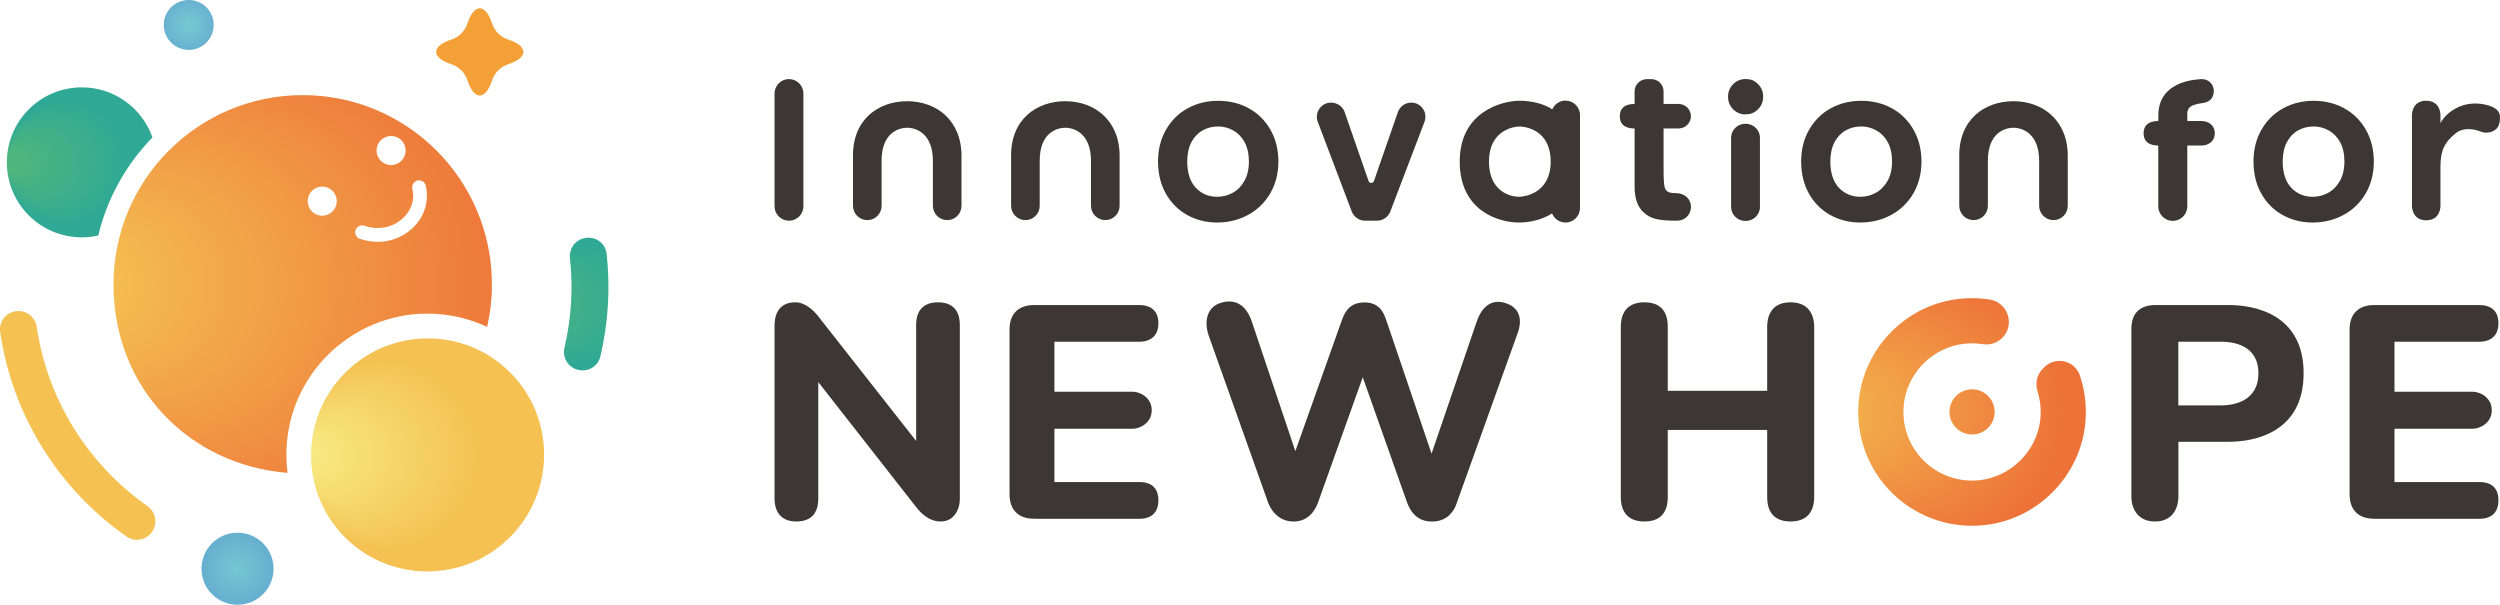 <?xml version="1.0" encoding="UTF-8"?><svg id="_レイヤー_2" xmlns="http://www.w3.org/2000/svg" xmlns:xlink="http://www.w3.org/1999/xlink" viewBox="0 0 435 105.23"><defs><style>.cls-1{fill:url(#_名称未設定グラデーション_15);}.cls-1,.cls-2,.cls-3,.cls-4,.cls-5,.cls-6,.cls-7,.cls-8,.cls-9,.cls-10{stroke-width:0px;}.cls-2{fill:#3c3734;}.cls-3{fill:url(#_名称未設定グラデーション_12);}.cls-4{fill:url(#_名称未設定グラデーション_19);}.cls-5{fill:url(#_名称未設定グラデーション_14);}.cls-6{fill:url(#_名称未設定グラデーション_29);}.cls-7{fill:url(#_名称未設定グラデーション_17);}.cls-8{fill:url(#_名称未設定グラデーション_21);}.cls-9{fill:url(#_名称未設定グラデーション_20);}.cls-10{fill:#f3a037;}</style><radialGradient id="_名称未設定グラデーション_21" cx="41.33" cy="98.96" fx="41.33" fy="98.96" r="6.9" gradientUnits="userSpaceOnUse"><stop offset="0" stop-color="#74c7d1"/><stop offset=".96" stop-color="#65add0"/></radialGradient><radialGradient id="_名称未設定グラデーション_17" cx="13.86" cy="28.25" fx=".82" fy="28.25" r="13.19" gradientUnits="userSpaceOnUse"><stop offset=".1" stop-color="#4fb67d"/><stop offset=".82" stop-color="#2fa995"/></radialGradient><radialGradient id="_名称未設定グラデーション_12" cx="52.67" cy="49.41" fx="6.61" fy="49.41" r="48.68" gradientUnits="userSpaceOnUse"><stop offset=".14" stop-color="#f4bc50"/><stop offset=".91" stop-color="#ed7238"/></radialGradient><radialGradient id="_名称未設定グラデーション_14" cx="74.4" cy="79.15" fx="50.83" fy="79.15" r="23.91" gradientTransform="translate(77.91 -29.42) rotate(45.08)" gradientUnits="userSpaceOnUse"><stop offset=".08" stop-color="#f7e980"/><stop offset=".7" stop-color="#f4c152"/></radialGradient><radialGradient id="_名称未設定グラデーション_20" cx="13.52" cy="74.03" fx="-8.46" fy="65.91" r="23.43" gradientUnits="userSpaceOnUse"><stop offset=".21" stop-color="#f7e980"/><stop offset=".85" stop-color="#f4c152"/></radialGradient><radialGradient id="_名称未設定グラデーション_15" cx="102" cy="52.9" fx="90.42" fy="52.9" r="11.88" gradientUnits="userSpaceOnUse"><stop offset="0" stop-color="#4fb67d"/><stop offset=".88" stop-color="#2fa995"/></radialGradient><radialGradient id="_名称未設定グラデーション_19" cx="32.84" cy="4.34" fx="32.84" fy="4.34" r="5.12" gradientUnits="userSpaceOnUse"><stop offset=".15" stop-color="#74c7d1"/><stop offset=".96" stop-color="#65add0"/></radialGradient><radialGradient id="_名称未設定グラデーション_29" cx="343.14" cy="71.67" fx="313.92" fy="71.67" r="29.31" gradientUnits="userSpaceOnUse"><stop offset="0" stop-color="#f4bc50"/><stop offset=".78" stop-color="#ed7238"/></radialGradient></defs><g id="_1._LOGO_p2"><circle class="cls-8" cx="41.33" cy="98.96" r="6.27"/><path class="cls-7" d="m26.53,23.91c-1.79-5.07-6.61-8.71-12.29-8.71-7.21,0-13.05,5.84-13.05,13.05s5.84,13.05,13.05,13.05c.98,0,1.94-.12,2.86-.32,1.56-6.54,4.88-12.41,9.43-17.07Z"/><path class="cls-3" d="m49.95,76.65c1.38-13.48,13.46-23.33,26.94-21.95,2.8.29,5.44,1.04,7.86,2.17.55-2.38.84-4.85.84-7.4,0-18.18-14.74-32.92-32.92-32.92S19.75,31.28,19.75,49.47s13.33,31.46,30.28,32.81c-.23-1.83-.27-3.71-.08-5.62Zm18.1-52.99c1.4,0,2.53,1.13,2.53,2.53s-1.13,2.53-2.53,2.53-2.53-1.13-2.53-2.53,1.13-2.53,2.53-2.53Zm-6.17,16.35c.22-.62.91-.95,1.53-.73,2.31.82,4.85.35,6.62-1.24,1.54-1.38,2.17-3.28,1.72-5.19-.15-.64.25-1.29.89-1.44.65-.15,1.29.25,1.44.89.65,2.76-.26,5.57-2.45,7.53-1.64,1.47-3.76,2.25-5.93,2.25-1.03,0-2.08-.18-3.09-.53-.62-.22-.95-.91-.73-1.53Zm-5.81-7.54c1.4,0,2.53,1.13,2.53,2.53s-1.13,2.53-2.53,2.53-2.53-1.13-2.53-2.53,1.13-2.53,2.53-2.53Z"/><ellipse class="cls-5" cx="74.4" cy="79.15" rx="20.3" ry="20.25" transform="translate(-34.18 75.95) rotate(-45.08)"/><path class="cls-9" d="m.04,57.85c2.16,14.69,10.37,27.38,21.98,35.51,1.51,1.05,3.6.58,4.55-.99h0c.89-1.46.46-3.34-.94-4.33-10.16-7.14-17.33-18.26-19.23-31.13-.25-1.69-1.74-2.92-3.45-2.78h0c-1.9.16-3.19,1.82-2.91,3.71Z"/><path class="cls-1" d="m104.46,62.05c1.42-5.99,1.74-12.04,1.09-17.92-.2-1.81-1.92-3.04-3.71-2.72l-.09.02c-1.65.3-2.76,1.84-2.58,3.51.56,5.1.27,10.35-.95,15.55-.39,1.64.54,3.31,2.15,3.8.03,0,.06.02.09.03,1.73.52,3.58-.51,3.99-2.27Z"/><path class="cls-10" d="m91.07,9.03c0-.85-1.01-1.61-2.6-2.13-1.37-.44-2.42-1.49-2.86-2.86-.52-1.59-1.28-2.6-2.13-2.6s-1.61,1.01-2.13,2.6c-.44,1.37-1.49,2.42-2.86,2.86-1.59.52-2.6,1.28-2.6,2.13s1.01,1.61,2.6,2.13c1.37.44,2.42,1.49,2.86,2.86.52,1.59,1.28,2.6,2.13,2.6s1.61-1.01,2.13-2.6c.44-1.37,1.49-2.42,2.86-2.86,1.59-.52,2.6-1.28,2.6-2.13Z"/><circle class="cls-4" cx="32.84" cy="4.34" r="4.34"/><path class="cls-2" d="m137.28,38.4c-1.38,0-2.51-1.12-2.51-2.51v-19.62c0-1.38,1.12-2.51,2.51-2.51s2.51,1.12,2.51,2.51v19.62c0,1.38-1.12,2.51-2.51,2.51Z"/><path class="cls-2" d="m164.81,38.3c-1.37,0-2.49-1.12-2.49-2.49v-7.85c0-4.57-2.74-5.73-4.46-5.73s-4.46,1.08-4.46,5.72v7.86c0,1.37-1.12,2.49-2.49,2.49s-2.49-1.12-2.49-2.49v-8.43c-.15-6.53,4.35-9.77,9.44-9.77s9.55,3.35,9.44,9.77v8.43c0,1.37-1.12,2.49-2.49,2.49Z"/><path class="cls-2" d="m192.32,38.3c-1.37,0-2.49-1.12-2.49-2.49v-7.85c0-4.57-2.74-5.73-4.46-5.73s-4.46,1.08-4.46,5.72v7.86c0,1.37-1.12,2.49-2.49,2.49s-2.49-1.12-2.49-2.49v-8.43c-.15-6.53,4.35-9.77,9.44-9.77s9.55,3.35,9.44,9.77v8.43c0,1.37-1.12,2.49-2.49,2.49Z"/><path class="cls-2" d="m211.79,38.72c-1.92,0-3.69-.45-5.25-1.32-1.56-.88-2.81-2.14-3.7-3.74-.89-1.59-1.34-3.46-1.34-5.55s.46-3.93,1.38-5.53c.92-1.61,2.19-2.87,3.78-3.74,1.58-.87,3.37-1.3,5.31-1.3s3.73.44,5.31,1.3c1.59.87,2.86,2.13,3.78,3.74.92,1.61,1.38,3.47,1.38,5.53s-.48,3.93-1.42,5.54c-.94,1.61-2.24,2.87-3.87,3.75-1.62.88-3.42,1.32-5.37,1.32Zm.11-16.71c-.96,0-1.85.23-2.66.69-.8.45-1.45,1.13-1.93,2.03-.48.91-.73,2.05-.73,3.38,0,1.97.5,3.51,1.49,4.56.98,1.04,2.23,1.57,3.72,1.57.96,0,1.87-.23,2.7-.69.83-.45,1.51-1.14,2.03-2.06.52-.92.79-2.06.79-3.39s-.26-2.47-.76-3.38c-.5-.9-1.16-1.58-1.98-2.03-.82-.46-1.73-.69-2.68-.69Z"/><path class="cls-2" d="m237.52,38.4c-1.02,0-1.95-.64-2.31-1.59l-5.92-15.61c-.29-.76-.18-1.61.28-2.28.46-.67,1.22-1.07,2.03-1.07,1.07,0,2.03.67,2.37,1.66l4.17,12.01c.1.3.46.32.46.32,0,0,.35-.02.46-.32l4.17-12.01c.35-.99,1.28-1.66,2.33-1.66.81,0,1.57.4,2.03,1.07.46.67.56,1.52.27,2.28l-5.95,15.61c-.36.95-1.29,1.59-2.31,1.59h-2.09Z"/><path class="cls-2" d="m286.04,37c-1.08-.94-1.62-2.47-1.62-4.52v-10.13c-1.37,0-2.57-.46-2.57-2.13s1.24-2.13,2.57-2.13v-2.19c0-1.18.96-2.13,2.13-2.13h.78c1.18,0,2.13.96,2.13,2.13v2.19h2.63c1.18,0,2.13.96,2.13,2.13s-.96,2.13-2.13,2.13h-2.63v6.67c0,2.58.07,3.55.39,4s.82.58,1.6.58c1.95,0,2.78,1.22,2.78,2.42,0,.96-.69,2.38-2.52,2.38-3.54,0-4.61-.47-5.67-1.4Z"/><path class="cls-2" d="m303.72,38.45c-1.38,0-2.51-1.1-2.51-2.44v-12.04c0-1.35,1.12-2.44,2.51-2.44s2.51,1.1,2.51,2.44v12.04c0,1.35-1.12,2.44-2.51,2.44Zm.04-18.54c-.86,0-1.6-.3-2.19-.89-.59-.59-.89-1.32-.89-2.19s.3-1.6.89-2.19c.59-.59,1.32-.89,2.19-.89.2,0,.41.02.63.05.32.05.64.17.9.34,1,.65,1.5,1.55,1.5,2.68s-.5,2.03-1.5,2.68c-.27.17-.58.29-.91.34-.22.03-.43.05-.63.05Z"/><path class="cls-2" d="m323.69,38.72c-1.92,0-3.69-.45-5.25-1.32-1.57-.88-2.81-2.14-3.7-3.74-.89-1.59-1.34-3.46-1.34-5.55s.46-3.93,1.38-5.53c.92-1.61,2.19-2.87,3.78-3.74,1.58-.87,3.37-1.3,5.31-1.3s3.73.44,5.31,1.3c1.59.87,2.86,2.13,3.78,3.74.91,1.61,1.38,3.47,1.38,5.53s-.48,3.93-1.41,5.54c-.94,1.61-2.24,2.87-3.87,3.75-1.62.88-3.42,1.32-5.37,1.32Zm.11-16.71c-.96,0-1.85.23-2.66.69-.8.45-1.45,1.13-1.93,2.03-.48.91-.73,2.05-.73,3.38,0,1.97.5,3.51,1.49,4.56.98,1.04,2.23,1.57,3.72,1.57.96,0,1.87-.23,2.7-.69.83-.45,1.51-1.15,2.04-2.06.52-.92.79-2.06.79-3.39s-.26-2.47-.76-3.38c-.5-.9-1.17-1.58-1.98-2.03-.83-.46-1.73-.69-2.68-.69Z"/><path class="cls-2" d="m378.06,38.43c-1.39,0-2.52-1.13-2.52-2.52v-10.59c-1.17,0-2.55-.38-2.55-2.13s1.38-2.13,2.56-2.13v-.95c0-5.41,5.17-6.2,7.39-6.34,1.11-.07,2.08.61,2.24,1.77.08.59,0,2.15-1.91,2.39-2.68.33-2.68,1.18-2.68,2.17v.96h2.46c1.18,0,2.32.69,2.32,2.13s-1.14,2.13-2.32,2.13h-2.46v10.59c0,1.39-1.13,2.52-2.52,2.52h0Z"/><path class="cls-2" d="m402.4,38.72c-1.92,0-3.69-.45-5.25-1.32-1.57-.88-2.81-2.14-3.7-3.74-.89-1.59-1.34-3.46-1.34-5.55s.46-3.93,1.38-5.53c.92-1.61,2.19-2.87,3.78-3.74,1.58-.87,3.37-1.3,5.31-1.3s3.73.44,5.31,1.3c1.59.87,2.86,2.13,3.78,3.74.91,1.61,1.38,3.47,1.38,5.53s-.48,3.93-1.41,5.54c-.94,1.61-2.24,2.87-3.87,3.75-1.62.88-3.42,1.32-5.37,1.32Zm.11-16.71c-.96,0-1.85.23-2.66.69-.8.45-1.45,1.13-1.93,2.03-.48.91-.73,2.05-.73,3.38,0,1.97.5,3.51,1.49,4.56.98,1.04,2.23,1.57,3.72,1.57.96,0,1.87-.23,2.7-.69.83-.45,1.51-1.15,2.04-2.06.52-.92.79-2.06.79-3.39s-.26-2.47-.76-3.38c-.5-.9-1.17-1.58-1.98-2.03-.83-.46-1.73-.69-2.68-.69Z"/><path class="cls-2" d="m272.41,17.5c-1.04,0-1.93.63-2.32,1.53-1.4-.98-3.68-1.5-5.63-1.5-3.17,0-10.47,1.92-10.47,10.58s6.86,10.61,10.29,10.61c1.95,0,4.11-.5,5.78-1.59.37.93,1.28,1.59,2.34,1.59,1.39,0,2.52-1.13,2.52-2.52v-16.17c0-1.39-1.13-2.52-2.52-2.52Zm-8.12,16.74c-1.49,0-5.21-.92-5.21-6.13,0-5.48,4.36-6.1,5.32-6.1s5.42.56,5.42,6.1-4.57,6.13-5.53,6.13Z"/><path class="cls-2" d="m138.57,90.74c-3.4,0-3.8-2.69-3.8-3.96v-30.07c0-3.78,2.5-4.11,3.59-4.11,1.85,0,3.29,1.53,3.96,2.37l17.09,21.76v-20.23c0-1.23.32-3.9,3.8-3.9s3.8,2.67,3.8,3.9v30.44c0,1.49-.89,3.8-3.32,3.8-2.14,0-3.55-1.58-4.22-2.43l-17.09-21.83v20.3c0,1.27-.31,3.96-3.8,3.96Z"/><path class="cls-2" d="m179.93,90.26c-1.37,0-2.43-.37-3.16-1.11-.74-.74-1.11-1.79-1.11-3.16v-28.64c0-1.37.37-2.43,1.11-3.16.74-.74,1.79-1.11,3.16-1.11h18.41c1.05,0,3.22.36,3.22,3.16s-2.16,3.22-3.22,3.22h-14.87v8.7h13.66c1.09,0,3.27.92,3.27,3.22s-2.18,3.22-3.27,3.22h-13.66v9.28h14.87c1.05,0,3.22.31,3.22,3.17s-2.16,3.22-3.22,3.22h-18.41Z"/><path class="cls-2" d="m413.1,90.26c-1.37,0-2.43-.37-3.16-1.11-.74-.74-1.11-1.79-1.11-3.16v-28.64c0-1.37.37-2.43,1.11-3.16.74-.74,1.79-1.11,3.16-1.11h18.41c1.05,0,3.22.36,3.22,3.16s-2.16,3.22-3.22,3.22h-14.87v8.7h13.66c1.09,0,3.27.92,3.27,3.22s-2.18,3.22-3.27,3.22h-13.66v9.28h14.87c1.05,0,3.22.31,3.22,3.17s-2.16,3.22-3.22,3.22h-18.41Z"/><path class="cls-2" d="m225.07,90.74c-2.78,0-4.01-2.2-4.43-3.32l-10.38-29.18c-.56-1.63-.68-4.71,2.19-5.56,2.65-.79,4.44.58,5.34,3.2l7.6,22.62,8.01-22.56c.42-1.12,1.09-3.32,4.01-3.32s3.48,2.22,3.9,3.38l7.78,22.93,7.88-23.04c.18-.54,1.41-4.17,4.79-3.22s2.81,3.92,2.37,5.13l-10.76,30.01c-.27.76-1.29,2.94-4.21,2.94s-3.9-2.2-4.33-3.32l-7.71-21.79-7.8,21.84c-.42,1.09-1.5,3.27-4.27,3.27Z"/><path class="cls-2" d="m286.13,90.74c-3.76,0-4.11-2.88-4.11-4.22v-29.7c0-1.34.35-4.22,4.11-4.22s4.06,2.88,4.06,4.22v11.18h17.3v-11.18c0-1.34.42-4.22,4.06-4.22s4.12,2.88,4.12,4.22v29.7c0,1.34-.38,4.22-4.12,4.22s-4.06-2.88-4.06-4.22v-11.71h-17.3v11.71c0,1.34-.3,4.22-4.06,4.22Z"/><path class="cls-2" d="m374.97,90.74c-3.43,0-4.11-2.88-4.11-4.22v-29.28c0-1.37.36-2.41,1.08-3.11.72-.7,1.75-1.05,3.09-1.05h12.82c4.15,0,12.98,1.4,12.98,11.87s-8.83,11.92-12.98,11.92h-8.81v9.65c0,1.34-.64,4.22-4.06,4.22Zm4.06-20.2h7.44c2.11,0,6.49-.66,6.49-5.59s-4.38-5.49-6.49-5.49h-7.44v11.08Z"/><path class="cls-6" d="m347.07,71.67c0,2.17-1.76,3.93-3.93,3.93-2.17,0-3.93-1.76-3.93-3.93s1.76-3.93,3.93-3.93c2.17,0,3.93,1.76,3.93,3.93Zm8.65-7.78l-.31.31c-1.02,1.02-1.31,2.51-.88,3.88.39,1.23.58,2.54.55,3.91-.16,6.36-5.49,11.59-11.86,11.63-7.06.05-12.7-6.02-11.96-13.22.53-5.13,4.44-9.41,9.5-10.43,1.46-.29,2.88-.3,4.22-.09,1.25.2,2.52-.2,3.41-1.09h0c2.29-2.29.98-6.18-2.22-6.68-1.55-.24-3.15-.3-4.79-.16-9.55.82-17.25,8.59-17.99,18.15-.94,12.19,9.15,22.27,21.34,21.32,9.62-.75,17.41-8.56,18.15-18.18.21-2.78-.15-5.45-.98-7.91-.89-2.62-4.22-3.4-6.18-1.44Z"/><path class="cls-2" d="m357.3,38.3c-1.37,0-2.49-1.12-2.49-2.49v-7.85c0-4.57-2.74-5.73-4.46-5.73s-4.46,1.08-4.46,5.72v7.86c0,1.37-1.12,2.49-2.49,2.49s-2.49-1.12-2.49-2.49v-8.43c-.15-6.53,4.35-9.77,9.44-9.77s9.55,3.35,9.44,9.77v8.43c0,1.37-1.12,2.49-2.49,2.49Z"/><path class="cls-2" d="m434.15,18.86c.73.51.85,1.02.85,1.66,0,.86-.22,1.5-.66,1.92-.44.43-1.6,1-2.98.35-.08-.03-2.4-.91-4.02.36-2.06,1.62-2.7,3.16-2.7,5.81v6.85c0,.72-.34,2.52-2.48,2.52s-2.48-1.81-2.48-2.52v-15.76c0-.72.34-2.52,2.48-2.52s2.48,1.81,2.48,2.52v1.36c.63-1.13,1.56-1.96,2.73-2.59,2.69-1.45,5.8-.64,6.78.04Z"/></g></svg>
